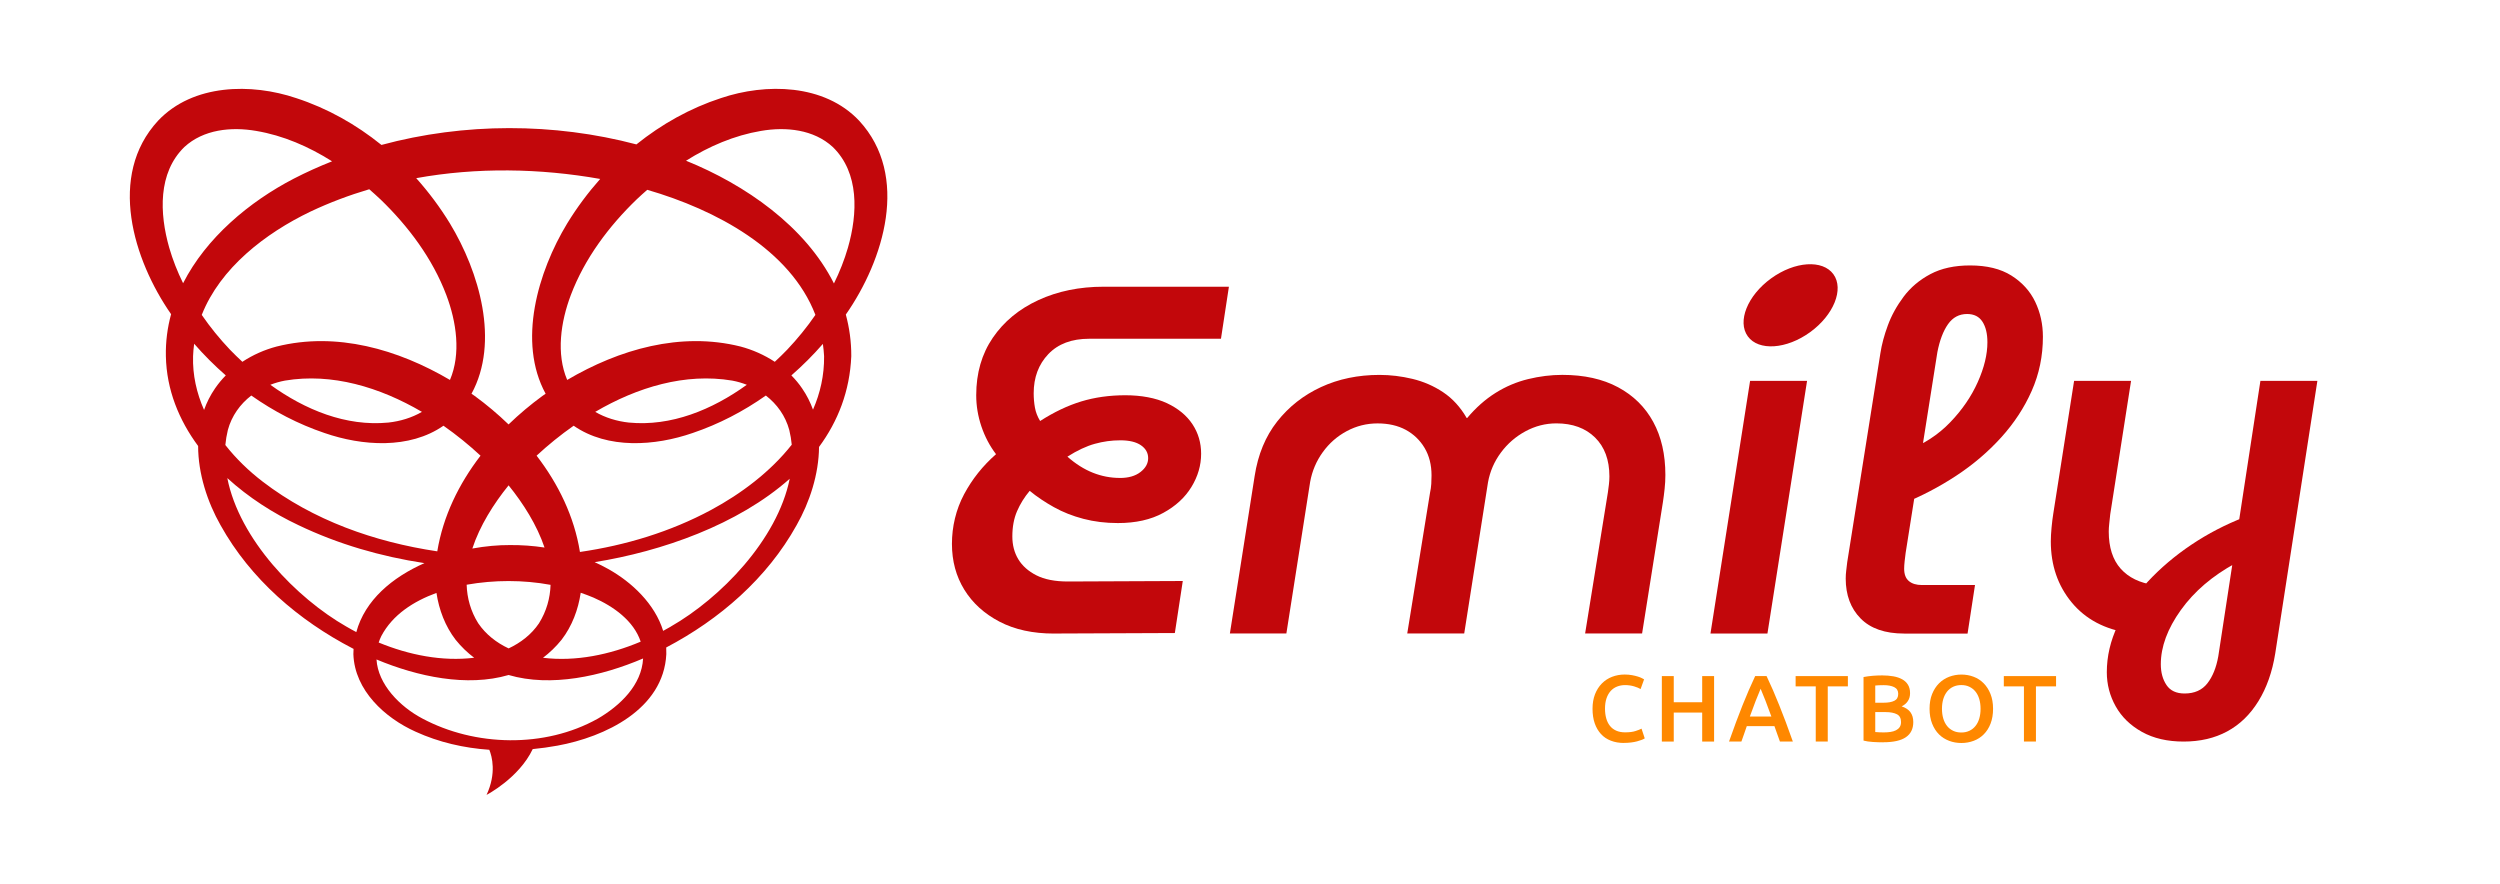 <svg xmlns="http://www.w3.org/2000/svg" id="Capa_1" data-name="Capa 1" viewBox="0 0 800 282.76"><defs><style> .cls-1 { fill: #c2070b; } .cls-2 { fill: #f80; } </style></defs><g><g><path class="cls-1" d="M337.28,202.74c-6.77,0-12.58-1.27-17.44-3.81-4.86-2.54-8.62-5.95-11.26-10.23-2.64-4.28-3.96-9.17-3.96-14.67s1.29-10.99,3.88-15.85c2.59-4.86,6-9.14,10.23-12.84-2.01-2.64-3.57-5.6-4.68-8.88-1.11-3.28-1.66-6.61-1.66-9.99,0-7.08,1.77-13.21,5.31-18.39,3.54-5.18,8.4-9.2,14.59-12.05,6.18-2.85,13.13-4.28,20.85-4.28h40.11l-2.54,16.65h-42.17c-5.6,0-9.96,1.64-13.08,4.92-3.12,3.28-4.68,7.45-4.68,12.52,0,1.59.13,3.12.4,4.6.26,1.48.82,2.91,1.66,4.28,4.44-2.85,8.82-4.94,13.16-6.26,4.33-1.32,9.04-1.98,14.11-1.98s9.72.85,13.32,2.54c3.59,1.69,6.31,3.94,8.16,6.74,1.85,2.8,2.77,5.95,2.77,9.43,0,3.7-1.03,7.24-3.09,10.62-2.06,3.38-5.07,6.16-9.04,8.32-3.96,2.17-8.8,3.25-14.51,3.25-3.91,0-7.58-.45-11.02-1.35-3.44-.9-6.58-2.14-9.43-3.73s-5.45-3.33-7.77-5.23c-1.69,2.01-3.04,4.18-4.04,6.5-1.01,2.33-1.51,5.02-1.51,8.09,0,2.75.63,5.18,1.9,7.29,1.27,2.11,3.2,3.83,5.79,5.15,2.59,1.32,5.95,1.98,10.07,1.98l36.78-.16-2.54,16.65-38.68.16ZM358.37,152.95c2.75,0,4.94-.63,6.58-1.9,1.64-1.27,2.46-2.75,2.46-4.44s-.77-3.06-2.3-4.12c-1.53-1.06-3.73-1.59-6.58-1.59s-5.47.37-8.16,1.11c-2.7.74-5.63,2.11-8.8,4.12,2.64,2.33,5.36,4.04,8.16,5.15,2.8,1.11,5.68,1.66,8.64,1.66Z"></path><path class="cls-1" d="M393.56,202.74l7.93-50.42c1.06-6.87,3.46-12.68,7.21-17.44,3.75-4.76,8.43-8.43,14.03-11.02,5.6-2.59,11.84-3.89,18.71-3.89,3.49,0,7,.42,10.54,1.27,3.54.85,6.82,2.27,9.83,4.28,3.01,2.01,5.52,4.76,7.53,8.24h.16c2.75-3.27,5.76-5.95,9.04-8.01,3.27-2.06,6.76-3.54,10.46-4.44,3.7-.9,7.34-1.35,10.94-1.35,6.98,0,12.92,1.32,17.84,3.96,4.92,2.64,8.67,6.34,11.26,11.1,2.59,4.76,3.88,10.41,3.88,16.96,0,1.48-.08,2.96-.24,4.44-.16,1.48-.34,2.91-.55,4.28l-6.66,42.01h-18.23l7.29-45.18c.1-.74.21-1.56.32-2.46.1-.9.16-1.77.16-2.62,0-5.28-1.53-9.43-4.6-12.45-3.07-3.01-7.19-4.52-12.37-4.52-3.49,0-6.79.85-9.91,2.54-3.12,1.69-5.74,3.96-7.85,6.82-2.12,2.85-3.49,6.02-4.12,9.51l-7.61,48.36h-18.23l7.29-45.03c.21-.95.34-1.9.4-2.85.05-.95.08-1.85.08-2.69,0-3.38-.74-6.31-2.22-8.8-1.48-2.48-3.49-4.41-6.02-5.79-2.54-1.37-5.55-2.06-9.04-2.06s-6.77.82-9.83,2.46c-3.07,1.64-5.63,3.88-7.69,6.74-2.06,2.85-3.41,6.02-4.04,9.51l-7.61,48.51h-18.07Z"></path><path class="cls-1" d="M547.35,202.74l12.68-80.86h18.23l-12.68,80.86h-18.23Z"></path><path class="cls-1" d="M609.34,202.74c-6.13,0-10.78-1.61-13.95-4.84-3.17-3.22-4.76-7.48-4.76-12.76,0-.84.05-1.69.16-2.54.1-.84.21-1.74.32-2.69l10.62-66.91c.42-2.75,1.21-5.71,2.38-8.88,1.16-3.17,2.85-6.24,5.07-9.2,2.22-2.96,5.07-5.36,8.56-7.21,3.49-1.85,7.71-2.77,12.68-2.77,5.39,0,9.8,1.08,13.24,3.25,3.43,2.17,5.97,4.97,7.61,8.4,1.64,3.44,2.46,7.16,2.46,11.18,0,6.13-1.19,11.89-3.57,17.28-2.38,5.39-5.66,10.38-9.83,14.98-4.18,4.6-8.96,8.67-14.35,12.21-5.39,3.54-11.1,6.53-17.12,8.96l1.27-16.96c5.49-2.11,10.15-5.15,13.95-9.12,3.81-3.96,6.74-8.24,8.8-12.84s3.09-8.85,3.09-12.76c0-2.75-.53-4.94-1.59-6.58-1.06-1.64-2.69-2.46-4.91-2.46-2.54,0-4.57,1.08-6.1,3.25-1.53,2.17-2.67,5.15-3.41,8.96l-10.15,64.21c-.11.74-.21,1.61-.32,2.62-.11,1.01-.16,1.82-.16,2.46,0,1.8.5,3.12,1.51,3.96,1,.85,2.4,1.27,4.2,1.27h16.96l-2.38,15.54h-20.29Z"></path><path class="cls-1" d="M681.47,202.58c-7.93-1.16-14.11-4.44-18.55-9.83-4.44-5.39-6.66-11.89-6.66-19.5,0-1.27.08-2.75.24-4.44.16-1.69.34-3.17.55-4.44l6.66-42.49h18.23l-6.66,42.65c-.11,1.06-.21,2.06-.32,3.01-.11.95-.16,1.8-.16,2.54,0,5.07,1.27,9.04,3.81,11.89,2.54,2.85,6.13,4.6,10.78,5.23l-7.93,15.38ZM698.75,237.3c-5.18,0-9.62-1.03-13.32-3.09-3.7-2.06-6.5-4.78-8.4-8.17-1.9-3.38-2.85-7.03-2.85-10.94,0-5.07,1.16-10.07,3.49-14.98,2.32-4.92,5.52-9.56,9.59-13.95,4.07-4.38,8.74-8.35,14.03-11.89,5.28-3.54,10.94-6.47,16.96-8.8l-2.85,14.74c-7.4,4.02-13.24,9.01-17.52,14.98-4.28,5.97-6.42,11.76-6.42,17.36,0,2.64.61,4.86,1.82,6.66,1.21,1.8,3.14,2.7,5.79,2.7,3.17,0,5.6-1.09,7.29-3.25,1.69-2.17,2.85-5.05,3.49-8.64l13.48-88.15h18.23l-13.48,87.2c-.95,5.92-2.75,11.02-5.39,15.3-2.64,4.28-5.97,7.5-9.99,9.67-4.02,2.17-8.67,3.25-13.95,3.25Z"></path></g><ellipse class="cls-1" cx="572.99" cy="97.69" rx="16.92" ry="10.63" transform="translate(51.79 355) rotate(-35.95)"></ellipse><path class="cls-1" d="M270.67,100.65c12.12-17.37,20.55-44.39,4.25-62.03-11.18-11.85-29.91-12.05-44.18-7.24-9.92,3.23-19.04,8.36-27.09,14.83-26.39-6.97-55.1-6.99-81.59.17-8.11-6.55-17.3-11.74-27.3-14.99-14.27-4.82-32.99-4.61-44.18,7.24-16.27,17.59-7.91,44.55,4.17,61.91-1.17,4.29-1.77,8.78-1.67,13.45.22,10.77,4.19,20.43,10.32,28.73,0,8.86,2.97,17.93,7.18,25.35,9.58,17.23,25,30.47,42.32,39.45.08.04.16.08.24.12-.03.56-.06,1.12-.06,1.7.4,11.61,10.14,20.42,19.93,24.81,7.46,3.4,15.46,5.22,23.57,5.78.85,2.1,2.35,7.5-.88,14.43,0,0,10.34-5.34,14.77-14.65,2.67-.26,5.32-.63,7.95-1.11,15.14-2.78,33.92-11.61,34.8-29.27.02-.72.01-1.43-.03-2.14,17.07-8.97,32.26-22.1,41.72-39.13,4.17-7.34,7.11-16.28,7.18-25.04,6.04-8.2,9.85-17.84,10.32-29.04.02-4.66-.61-9.1-1.75-13.33ZM243.53,41.89c8-1.38,16.86-.47,22.96,5.15,8.51,8.27,7.98,21.28,4.85,32.22-1.14,3.93-2.66,7.76-4.48,11.45-9.16-18.28-28.35-31.6-47.33-39.28,7.38-4.63,15.43-8.09,23.99-9.54ZM252.57,137.61c.38,1.56.64,3.12.79,4.69-6.82,8.67-16.22,15.71-25.79,20.87-13.04,7.01-27.35,11.33-41.99,13.46-1.82-11.34-6.9-21.75-13.87-30.82,3.66-3.39,7.64-6.63,11.86-9.58,10.93,7.59,26.05,6.49,38.08,2.33,8.4-2.84,16.25-6.94,23.42-11.99,3.55,2.74,6.27,6.48,7.5,11.04ZM121.71,63.76c8.96,8.64,16.7,18.98,21.11,30.64,3.25,8.59,4.74,18.79,1.17,27.18-16.63-9.78-36.29-15.5-55.47-10.69-3.83,1.01-7.59,2.66-10.96,4.89-1.37-1.27-2.7-2.57-3.98-3.89-3.27-3.45-6.31-7.17-9.02-11.12,5.91-14.99,20.29-26.11,34.83-33.08,6.07-2.87,12.36-5.23,18.77-7.13,1.2,1.05,2.39,2.11,3.54,3.2ZM135.02,131.8c-3.24,1.88-6.94,3-10.74,3.42-13.57,1.32-26.67-4.09-37.77-12.09,1.51-.59,3.07-1.04,4.68-1.34,14.98-2.52,30.33,2.1,43.83,10.01ZM80.42,126.57c7.17,5.05,15.02,9.15,23.42,11.99,12.03,4.16,27.14,5.26,38.07-2.33,4.23,2.96,8.21,6.2,11.86,9.59-6.93,9.01-11.99,19.35-13.84,30.61-20.13-3.01-39.71-9.92-55.87-22.31-4.38-3.35-8.48-7.3-11.95-11.71.15-1.6.41-3.2.8-4.8,1.23-4.56,3.95-8.3,7.5-11.04ZM174.25,175.21c-3.68-.56-7.4-.82-11.1-.79-3.74-.02-7.83.35-12,1.11,2.39-7.3,6.83-14.34,11.6-20.22,4.7,5.8,9.08,12.72,11.5,19.9ZM139.67,189.74c.81,5.4,2.79,10.65,6.13,14.99,1.81,2.25,3.8,4.14,5.93,5.75-10.21,1.25-20.86-.88-30.55-4.87.22-.69.5-1.38.84-2.07,3.61-6.85,10.35-11.14,17.66-13.81ZM153.05,199.48c-2.46-3.93-3.59-8.12-3.72-12.37.02,0,.04,0,.06-.01,8.76-1.54,17.96-1.58,26.79.05-.14,4.24-1.27,8.4-3.72,12.33-2.4,3.54-5.82,6.19-9.7,8.01-3.88-1.82-7.29-4.47-9.7-8.01ZM179.69,204.74c3.35-4.36,5.34-9.64,6.14-15.06,1.37.47,2.73.98,4.06,1.54,6.46,2.82,12.91,7.45,15.13,14.11-9.89,4.17-20.79,6.44-31.26,5.16,2.12-1.61,4.11-3.5,5.93-5.75ZM190.47,131.8c13.5-7.91,28.84-12.53,43.83-10.01,1.61.3,3.18.75,4.68,1.34-11.1,7.99-24.2,13.4-37.77,12.09-3.8-.42-7.5-1.54-10.74-3.42ZM251.91,111.89c-1.28,1.32-2.6,2.62-3.98,3.89-3.37-2.22-7.13-3.87-10.96-4.89-19.18-4.81-38.84.9-55.47,10.69-3.57-8.39-2.08-18.59,1.17-27.18,4.41-11.66,12.15-22.01,21.11-30.64,1.09-1.03,2.2-2.03,3.34-3.02,22.02,6.39,45.8,19.13,53.81,40.03-2.71,3.94-5.75,7.66-9.02,11.12ZM192.07,57.25c-3.93,4.43-7.48,9.2-10.57,14.25-9.39,15.5-15.96,37.87-6.9,54.49-.35.24-.7.48-1.05.73-3.76,2.75-7.4,5.8-10.81,9.1-3.41-3.3-7.04-6.34-10.81-9.1-.35-.24-.7-.48-1.05-.72,9.06-16.61,2.49-38.99-6.9-54.49-3.14-5.14-6.77-10-10.79-14.5,19.38-3.51,39.54-3.17,58.86.25ZM54.15,79.26c-3.12-10.95-3.65-23.94,4.85-32.22,6.1-5.62,14.96-6.53,22.96-5.15,8.68,1.46,16.83,5.01,24.3,9.73-4.16,1.65-8.24,3.48-12.21,5.53-14.28,7.39-28.08,18.96-35.46,33.48-1.81-3.67-3.31-7.47-4.44-11.37ZM61.78,113.98c.05-1.35.17-2.67.35-3.98,3.14,3.61,6.53,6.99,10.12,10.13-1.27,1.29-2.43,2.68-3.45,4.18-1.5,2.18-2.65,4.48-3.5,6.87-2.37-5.38-3.7-11.16-3.52-17.2ZM110.84,200.51c-15.93-9.11-34.23-27.87-38.1-47.52,6.81,6.21,14.75,11.28,22.73,15.04,12.76,6.12,26.41,10.05,40.35,12.17-10.29,4.55-19.03,11.84-21.8,22.07-1.07-.57-2.14-1.15-3.17-1.76ZM191.2,230.02c-16.9,9.43-39.2,8.89-56.05-.1-7.21-3.81-14.19-10.91-14.67-18.89,13.17,5.5,28.96,8.87,42.27,4.97,13.58,3.98,29.72.4,43.04-5.29-.45,8.52-7.36,15.12-14.59,19.32ZM214.66,200.51c-.8.47-1.62.93-2.45,1.37-2.64-8.6-10.03-15.62-17.67-19.85-1.38-.78-2.8-1.48-4.25-2.14,21.46-3.45,45.83-11.96,62.42-26.69-3.97,19.58-22.19,38.22-38.06,47.3ZM260.16,131.09c-.85-2.35-1.99-4.63-3.47-6.78-1.01-1.5-2.18-2.89-3.45-4.18,3.58-3.13,6.95-6.49,10.08-10.08.18,1.29.32,2.59.39,3.93.07,6.11-1.24,11.83-3.55,17.11Z"></path></g><g><path class="cls-2" d="M519.71,237.75c-1.57,0-2.98-.24-4.23-.73-1.25-.48-2.31-1.19-3.17-2.13s-1.53-2.08-2-3.43-.7-2.9-.7-4.66.27-3.3.8-4.66c.53-1.35,1.26-2.49,2.19-3.43.93-.94,2.01-1.65,3.26-2.13,1.25-.48,2.59-.73,4.02-.73.87,0,1.65.07,2.36.2.71.13,1.32.28,1.84.44.52.16.96.33,1.3.51.34.18.58.31.73.39l-1.12,3.11c-.48-.3-1.17-.59-2.07-.86-.9-.27-1.87-.41-2.92-.41-.91,0-1.75.16-2.54.47-.79.31-1.47.78-2.04,1.41s-1.02,1.41-1.34,2.36c-.32.95-.48,2.05-.48,3.3,0,1.11.13,2.13.38,3.05.25.93.64,1.73,1.16,2.4.52.68,1.19,1.2,2,1.57.81.37,1.77.56,2.9.56,1.35,0,2.45-.14,3.29-.41s1.5-.53,1.96-.77l1.03,3.11c-.24.16-.57.32-.98.48s-.9.32-1.47.47c-.56.15-1.2.27-1.9.36-.71.09-1.46.14-2.27.14Z"></path><path class="cls-2" d="M544.7,216.35h3.81v20.95h-3.81v-9.28h-9.1v9.28h-3.81v-20.95h3.81v8.37h9.1v-8.37Z"></path><path class="cls-2" d="M569.58,237.3c-.28-.83-.58-1.64-.88-2.45-.3-.81-.6-1.63-.88-2.48h-8.85c-.28.85-.57,1.68-.86,2.49-.29.82-.58,1.63-.86,2.43h-3.96c.79-2.24,1.53-4.3,2.24-6.2.7-1.89,1.39-3.69,2.07-5.38s1.34-3.31,2.01-4.84c.66-1.53,1.35-3.04,2.05-4.53h3.64c.71,1.49,1.39,3,2.06,4.53.67,1.53,1.33,3.14,2.01,4.84.67,1.69,1.37,3.49,2.09,5.38.71,1.89,1.47,3.96,2.25,6.2h-4.11ZM563.4,220.4c-.46,1.07-.99,2.37-1.59,3.9-.59,1.53-1.21,3.19-1.86,4.99h6.89c-.65-1.79-1.27-3.47-1.87-5.02-.6-1.55-1.13-2.84-1.57-3.87Z"></path><path class="cls-2" d="M591.32,216.35v3.29h-6.44v17.65h-3.84v-17.65h-6.44v-3.29h16.72Z"></path><path class="cls-2" d="M602.65,237.54c-1.11,0-2.23-.04-3.36-.11-1.13-.07-2.12-.22-2.96-.44v-20.34c.44-.08.92-.16,1.42-.23s1.02-.13,1.54-.17c.52-.04,1.04-.07,1.56-.09.51-.02,1-.03,1.47-.03,1.27,0,2.45.1,3.54.29s2.03.51,2.83.95,1.42,1.03,1.86,1.75c.44.73.67,1.62.67,2.69,0,.99-.24,1.83-.71,2.54-.47.71-1.13,1.27-1.98,1.69,1.27.42,2.21,1.05,2.81,1.87.6.83.91,1.87.91,3.14,0,2.16-.79,3.77-2.36,4.85-1.57,1.08-3.98,1.62-7.22,1.62ZM600.08,224.87h2.69c1.45,0,2.59-.21,3.42-.62.83-.41,1.24-1.15,1.24-2.22,0-1.01-.43-1.72-1.29-2.15-.86-.42-1.97-.63-3.34-.63-.58,0-1.1.01-1.56.03-.45.02-.84.05-1.16.09v5.5ZM600.08,227.87v6.38c.42.04.88.07,1.36.09.48.02.93.03,1.33.03.79,0,1.52-.05,2.19-.15.67-.1,1.26-.28,1.75-.53s.89-.59,1.18-1.01.44-.97.44-1.63c0-1.19-.43-2.02-1.3-2.48-.87-.46-2.07-.7-3.6-.7h-3.36Z"></path><path class="cls-2" d="M637.78,226.81c0,1.79-.27,3.38-.8,4.75-.53,1.37-1.26,2.51-2.18,3.43s-1.99,1.61-3.22,2.07-2.54.7-3.93.7-2.71-.23-3.94-.7-2.32-1.15-3.24-2.07-1.65-2.06-2.19-3.43c-.54-1.37-.82-2.95-.82-4.75s.27-3.37.82-4.73,1.29-2.5,2.22-3.43c.94-.93,2.02-1.62,3.25-2.09,1.23-.46,2.53-.7,3.9-.7s2.67.23,3.9.7c1.23.46,2.3,1.16,3.22,2.09.92.93,1.65,2.07,2.19,3.43s.82,2.94.82,4.73ZM621.43,226.81c0,1.15.14,2.19.42,3.13s.69,1.73,1.22,2.39c.53.66,1.18,1.16,1.95,1.53s1.63.54,2.6.54,1.8-.18,2.57-.54,1.42-.87,1.95-1.53c.53-.65.94-1.45,1.22-2.39.28-.94.42-1.98.42-3.13s-.14-2.19-.42-3.13c-.28-.94-.69-1.73-1.22-2.39-.53-.65-1.18-1.16-1.95-1.53s-1.62-.54-2.57-.54-1.83.18-2.6.54-1.42.88-1.95,1.54c-.53.67-.94,1.46-1.22,2.39-.28.93-.42,1.96-.42,3.11Z"></path><path class="cls-2" d="M657.94,216.35v3.29h-6.44v17.65h-3.84v-17.65h-6.44v-3.29h16.72Z"></path></g></svg>